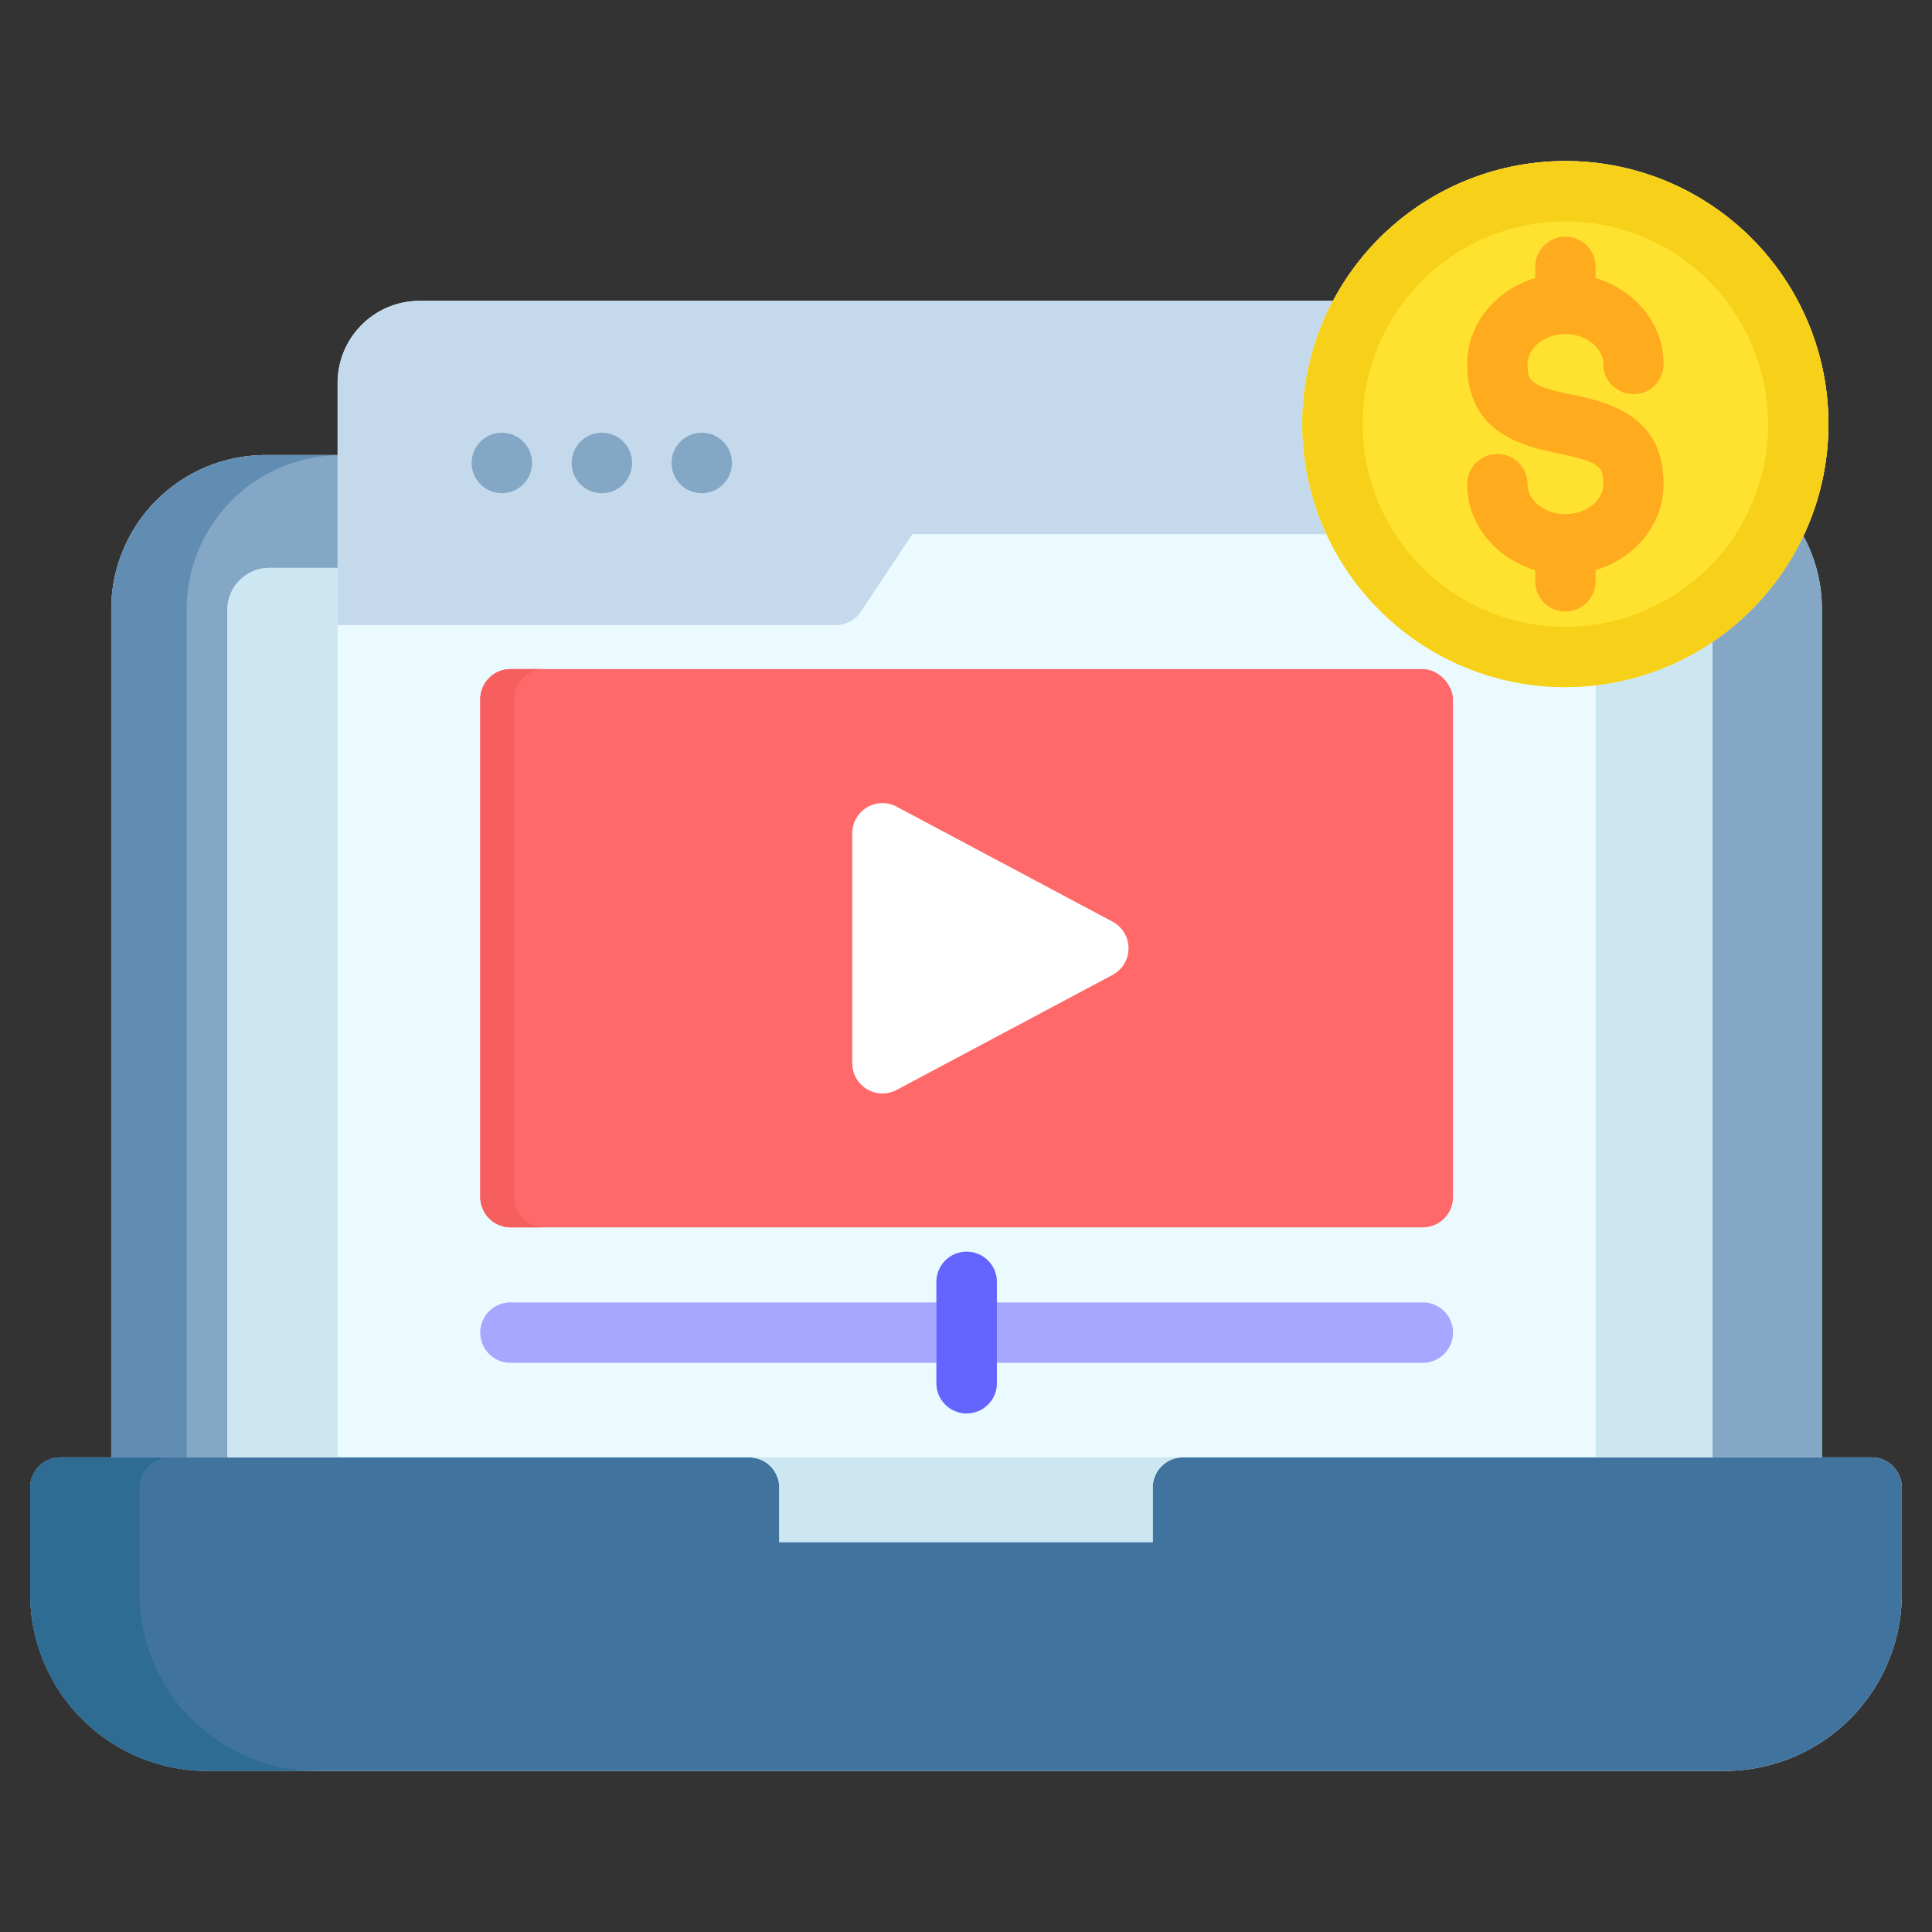 <svg id="Layer_1" height="512" viewBox="0 0 512 512" width="512" xmlns="http://www.w3.org/2000/svg" data-name="Layer 1"><rect x="0" y="0" width="512" height="512" fill="#333333" stroke="none"/><path d="m496 386.226h-13.174v-224.772a40.6 40.6 0 0 0 -4.913-19.408 69.688 69.688 0 0 0 -124.624-62.318h-242.1a21.758 21.758 0 0 0 -21.719 21.748v19.124h-19.132a40.9 40.9 0 0 0 -40.852 40.852v224.774h-13.486a8 8 0 0 0 -8 8v28.174a46.957 46.957 0 0 0 46.89 46.917h402.193a46.97 46.97 0 0 0 46.917-46.917v-28.174a8 8 0 0 0 -8-8z" fill="#eafaff"/><rect fill="#ff6969" height="147.947" rx="8" width="257.786" x="127.277" y="177.321"/><path d="m136.277 317.269v-131.948a8 8 0 0 1 8-8h-9a8 8 0 0 0 -8 8v131.948a8 8 0 0 0 8 8h9a8 8 0 0 1 -8-8z" fill="#f75e5e"/><path d="m377.063 345.153h-112.893v-5.435a8 8 0 1 0 -16 0v5.435h-112.893a8 8 0 1 0 0 16h112.893v5.408a8 8 0 1 0 16 0v-5.408h112.893a8 8 0 0 0 0-16z" fill="#a7a7ff"/><path d="m345.139 112.389a69.265 69.265 0 0 1 8.15-32.661h-242.1a21.758 21.758 0 0 0 -21.719 21.748v64.18h132.03a8 8 0 0 0 6.67-3.582l13.586-20.512h109.8a69.27 69.27 0 0 1 -6.417-29.173z" fill="#c4daec"/><path d="m89.465 120.6h-19.127a40.9 40.9 0 0 0 -40.852 40.852v224.774h30.793v-224.772a11.1 11.1 0 0 1 10.948-10.948h18.238z" fill="#83a7c5"/><path d="m496 386.226h-182.516a8 8 0 0 0 -8 8v14.45h-98.97v-14.45a8 8 0 0 0 -8-8h-182.514a8 8 0 0 0 -8 8v28.174a46.957 46.957 0 0 0 46.89 46.917h402.192a46.971 46.971 0 0 0 46.918-46.917v-28.174a8 8 0 0 0 -8-8z" fill="#41739f"/><path d="m37 422.4v-28.174a8 8 0 0 1 8-8h-29a8 8 0 0 0 -8 8v28.174a46.957 46.957 0 0 0 46.89 46.917h29a46.957 46.957 0 0 1 -46.89-46.917z" fill="#2e6c93"/><path d="m90.337 120.6h-20a40.9 40.9 0 0 0 -40.852 40.852v224.774h20v-224.772a40.9 40.9 0 0 1 40.852-40.854z" fill="#628db2"/><g fill="#83a7c5" fill-rule="evenodd"><path d="m132.982 130.7a8.008 8.008 0 1 0 -7.994-7.994 8.027 8.027 0 0 0 7.994 7.994z"/><path d="m159.484 130.7a8.008 8.008 0 1 0 -7.993-7.994 8.021 8.021 0 0 0 7.993 7.994z"/><path d="m185.959 130.7a8.008 8.008 0 1 0 -7.993-7.994 8 8 0 0 0 7.993 7.994z"/></g><path d="m60.279 161.454v224.772h29.186v-235.72h-18.238a11.1 11.1 0 0 0 -10.948 10.948z" fill="#cce6f2"/><path d="m206.515 394.226v14.45h98.97v-14.45a8 8 0 0 1 8-8h-114.969a8 8 0 0 1 7.999 8z" fill="#cce6f2"/><path d="m294.827 244.249-57.206-30.474a8 8 0 0 0 -11.759 7.063v60.942a8 8 0 0 0 11.764 7.06l57.2-30.469a8 8 0 0 0 0-14.122z" fill="#fff"/><path d="m256.17 374.561a8 8 0 0 1 -8-8v-26.843a8 8 0 1 1 16 0v26.843a8 8 0 0 1 -8 8z" fill="#6464ff"/><circle cx="414.847" cy="112.388" fill="#ffe22f" r="69.708"/><path d="m453.811 170.163v216.063h29.015v-224.772a40.668 40.668 0 0 0 -4.905-19.423 70.171 70.171 0 0 1 -24.11 28.132z" fill="#83a7c5"/><path d="m422.848 181.623v204.6h30.963v-216.06a69.287 69.287 0 0 1 -30.963 11.46z" fill="#cce6f2"/><path d="m414.847 182.1a69.708 69.708 0 1 1 69.708-69.707 69.787 69.787 0 0 1 -69.708 69.707zm0-123.415a53.708 53.708 0 1 0 53.708 53.708 53.769 53.769 0 0 0 -53.708-53.712z" fill="#f7d119"/><path d="m416.5 104.561c-10.742-2.264-11.677-3.386-11.677-8.1 0-4.3 4.592-7.93 10.027-7.93s10.028 3.632 10.028 7.93a8 8 0 0 0 16 0c0-10.63-7.579-19.657-18.028-22.768v-2.972a8 8 0 1 0 -16 0v2.969c-10.45 3.11-18.03 12.138-18.03 22.768 0 18.622 15.26 21.837 24.378 23.759 10.741 2.262 11.677 3.385 11.677 8.1 0 4.373-4.5 7.931-10.028 7.931s-10.027-3.558-10.027-7.931a8 8 0 1 0 -16 0c0 10.63 7.579 19.659 18.027 22.769v2.969a8 8 0 1 0 16 0v-2.969c10.449-3.11 18.028-12.139 18.028-22.769 0-18.617-15.261-21.836-24.375-23.756z" fill="#ffab1e"/></svg>